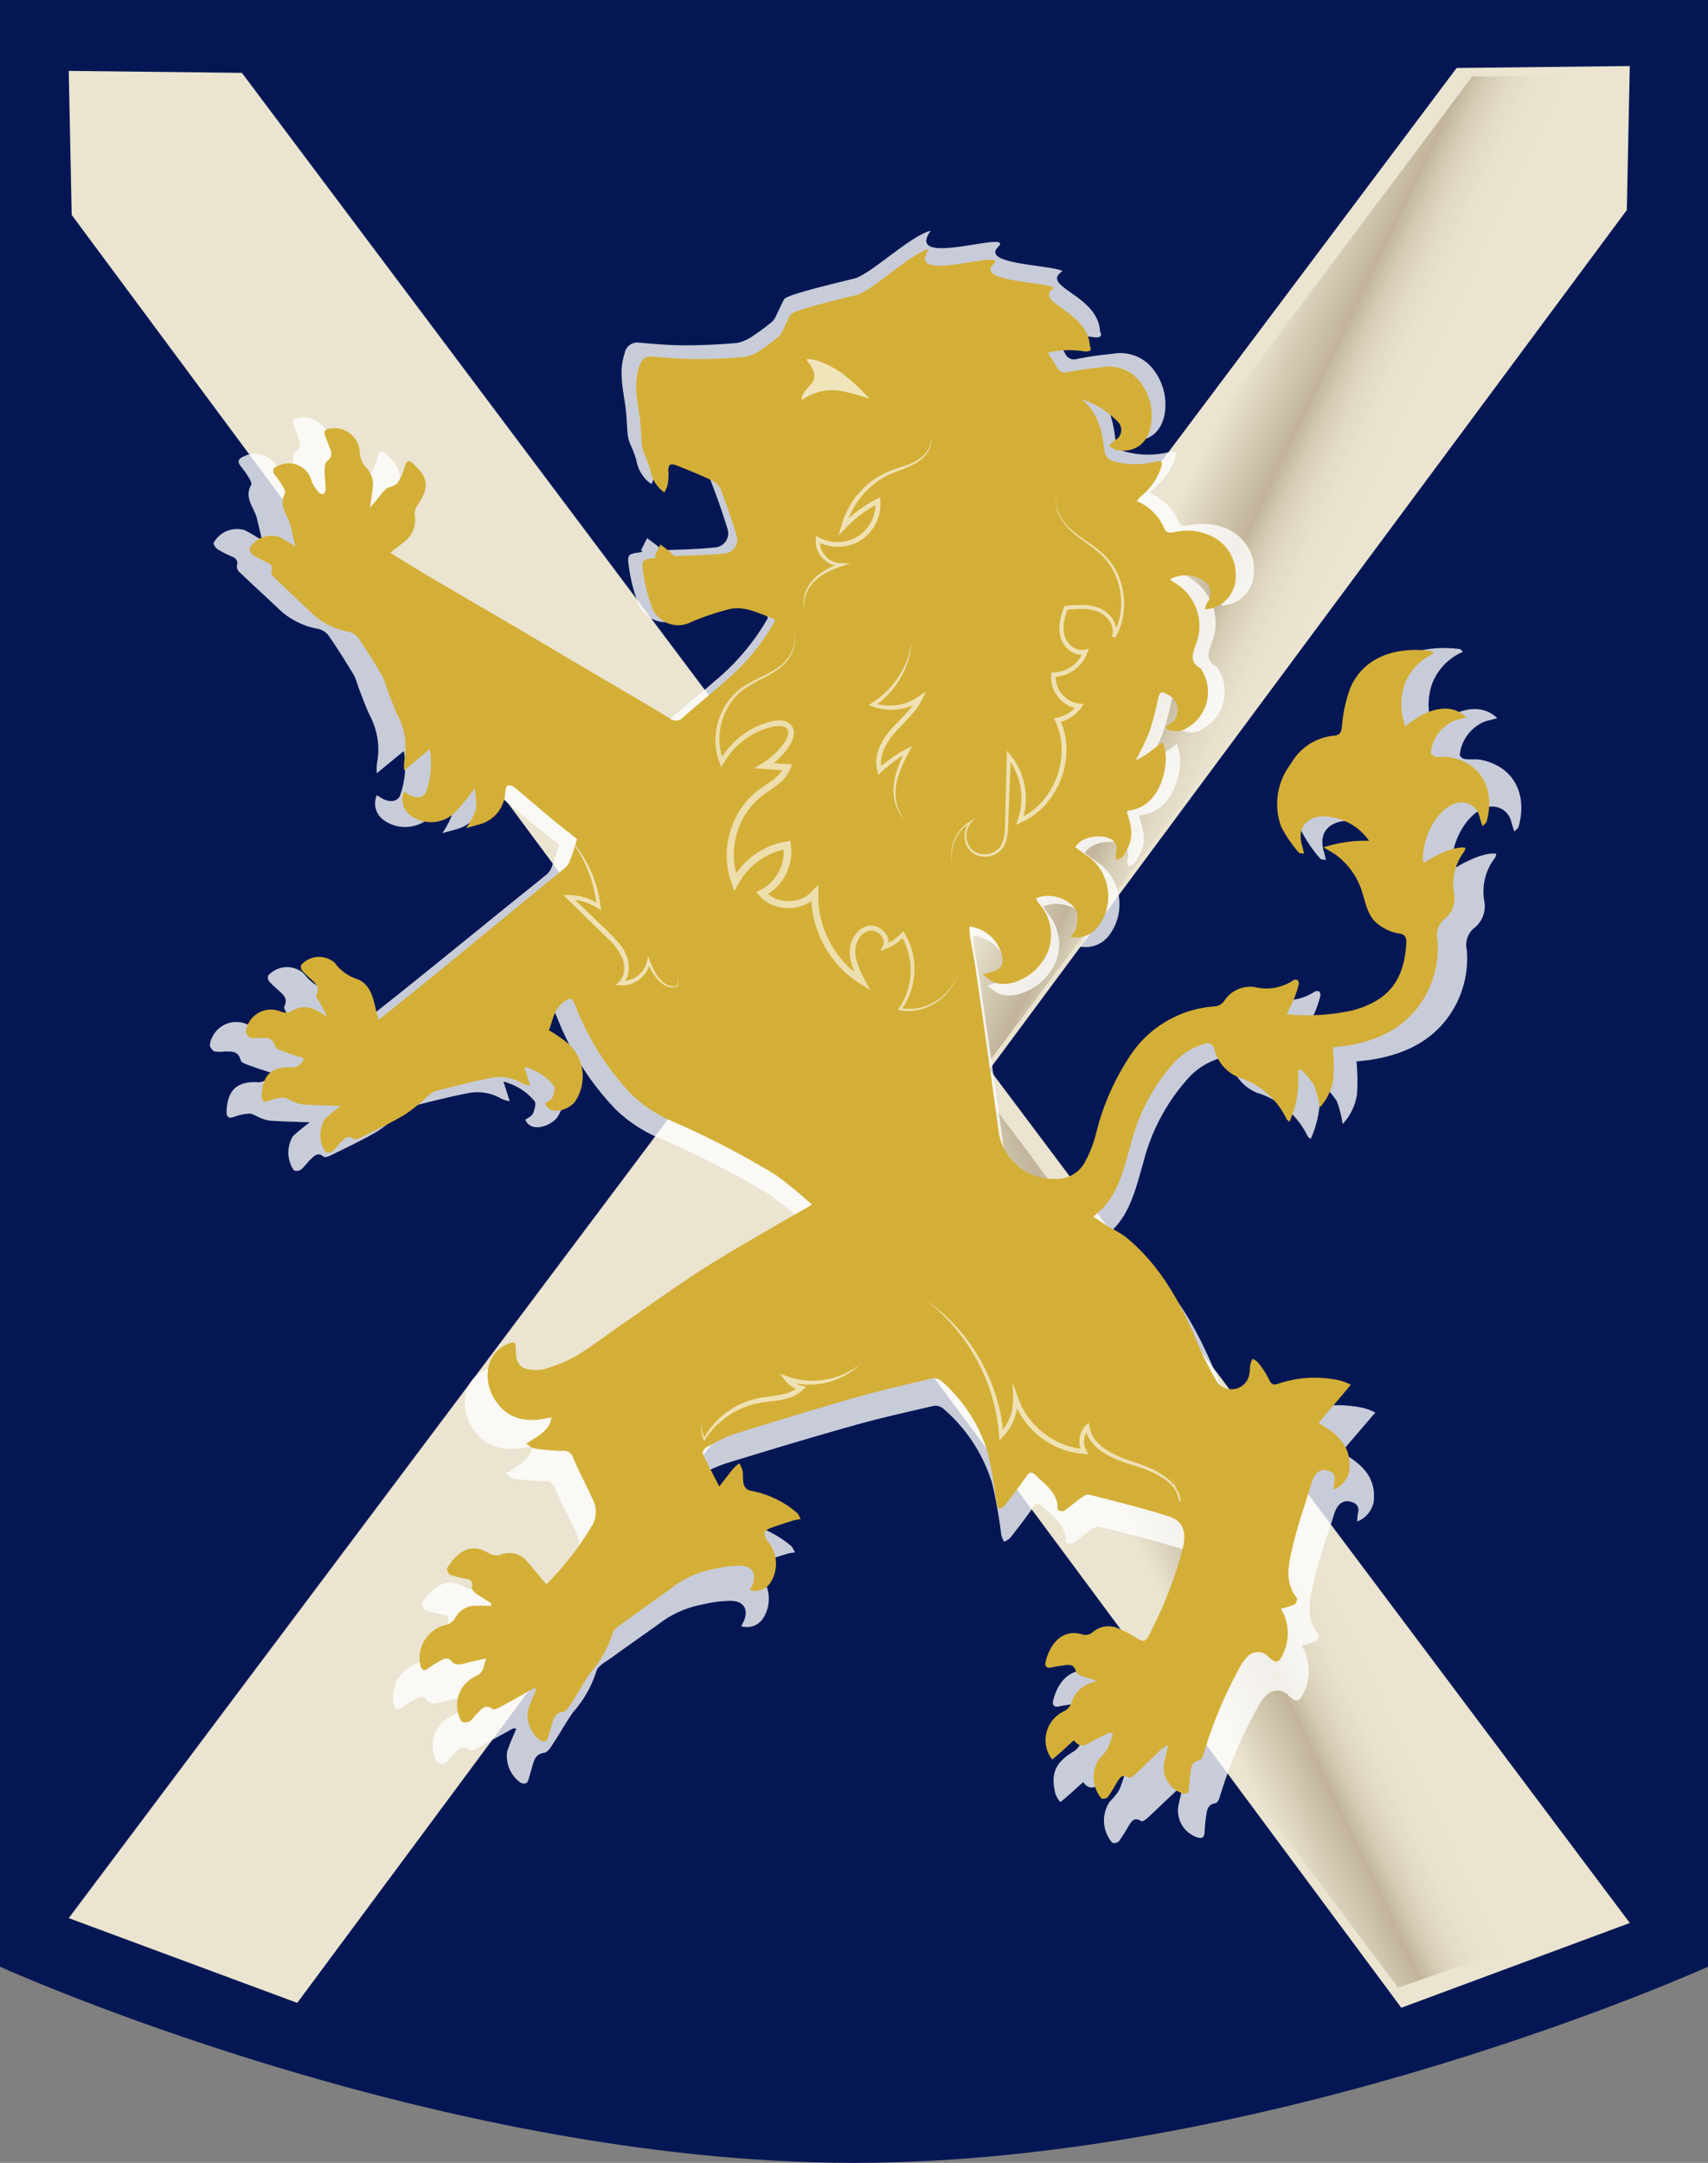 <svg id="leon" xmlns="http://www.w3.org/2000/svg" xmlns:xlink="http://www.w3.org/1999/xlink" width="167.848" height="212.549" viewBox="0 0 167.848 212.549">
  <rect x="0" y="0" width="167.848" height="212.549" fill="#808080" stroke="none"/>
  <defs>
    <linearGradient id="linear-gradient" x1="0.465" y1="0.502" x2="0.602" y2="0.42" gradientUnits="objectBoundingBox">
      <stop offset="0.39" stop-color="#eae4d0"/>
      <stop offset="0.66" stop-color="#c1b49a"/>
      <stop offset="0.67" stop-color="#c5b99f"/>
      <stop offset="0.73" stop-color="#d5ccb5"/>
      <stop offset="0.8" stop-color="#e1d9c4"/>
      <stop offset="0.88" stop-color="#e7e1cd"/>
      <stop offset="1" stop-color="#eae4d0"/>
    </linearGradient>
    <linearGradient id="linear-gradient-2" x1="0.483" y1="0.471" x2="0.629" y2="0.559" xlink:href="#linear-gradient"/>
  </defs>
  <path id="Trazado_75" data-name="Trazado 75" d="M167.848,193.275s-42.581,19.274-83.925,19.274S0,193.275,0,193.275V0H167.848Z" fill="#041754"/>
  <path id="Trazado_125" data-name="Trazado 125" d="M180.52,209.969,44.127,28.152,27.11,27.96,27.4,42.114,158.064,218.3Z" transform="translate(-20.355 -20.993)" fill="#eae4d0"/>
  <path id="Trazado_126" data-name="Trazado 126" d="M179.857,212.424,44.812,32.04H30.06l.259,13.929,129.638,173.42Z" transform="translate(-22.57 -24.056)" fill="url(#linear-gradient)"/>
  <path id="Trazado_127" data-name="Trazado 127" d="M27.11,208.049,163.5,26.232l17.017-.192-.292,14.154L49.566,216.379Z" transform="translate(-20.355 -19.551)" fill="#eae4d0"/>
  <path id="Trazado_128" data-name="Trazado 128" d="M38.66,210.5,173.705,30.11h14.752L188.2,44.042,58.56,217.459Z" transform="translate(-29.026 -22.607)" fill="url(#linear-gradient-2)"/>
  <g id="Grupo_42" data-name="Grupo 42" transform="translate(20.612 22.668)" opacity="0.78">
    <path id="Trazado_129" data-name="Trazado 129" d="M107.627,235.071c-.3.81-.214,1.5-1.141,1.851a3.231,3.231,0,0,0-1.44,4.555c.095.15.6.179.81.067.306-.162.5-.528.772-.772.468-.424.842-1.129,1.667-.5.155.117.623-.132.91-.284,1.111-.593,2.208-1.218,3.314-1.819.08-.042.207,0,.326.01-.321.792-.68,1.525-.912,2.3a3.255,3.255,0,0,0,1.291,2.985c.379.2.705.172.842-.339.125-.471.267-.939.4-1.408.174-.591.359-1.057,1.134-1.166.386-.055.728-.71,1.019-1.144.648-.967,1.191-2.011,1.884-2.938a10.926,10.926,0,0,0,2.2-3.9c.14-.556.954-.969,1.51-1.373,1.732-1.261,3.5-2.472,5.23-3.733a10.275,10.275,0,0,1,3.885-1.523,11.494,11.494,0,0,1,2.569-.319c1.378,0,1.864.957,1.2,2.2l-.157.289a1.889,1.889,0,0,0,2.225-.885,3.535,3.535,0,0,0-.356-4.107c-.471-.673-.468-1.066.284-1.346.782-.289,1.585-.531,2.382-.78a7.012,7.012,0,0,1,.758-.137c-.172-.284-.239-.518-.394-.633a10.125,10.125,0,0,0-4.9-2.283.958.958,0,0,1-.613-.611c-.122-.463-.052-.974-.13-1.455a2.916,2.916,0,0,0-.344-.733,4.844,4.844,0,0,0-.586.516c-.463.553-.9,1.126-1.48,1.856-.66-1.268-1.226-2.3-1.727-3.376-.057-.125.2-.526.391-.628a17.108,17.108,0,0,1,2.808-1.336c4.254-1.313,8.517-2.594,12.8-3.8,2.587-.728,5.213-1.313,7.829-1.916a1.246,1.246,0,0,1,.957.307,15.75,15.75,0,0,1,4.777,7.351,48.331,48.331,0,0,1,.885,5.048,3.116,3.116,0,0,0,.277.655,2.11,2.11,0,0,0,.586-.369c.77-.982,1.535-1.971,2.25-3,.319-.456.591-.459.942-.107,1.007,1,2.332,1.789,2.29,3.528,0,.05.488.229.62.142.608-.4,1.156-.895,1.754-1.313.259-.182.626-.429.877-.366,2.763.7,5.542,1.361,8.258,2.225,1.53.488,1.849,1.612,1.463,3.237a40.744,40.744,0,0,1-3.2,8.31c-.708,1.455-.7,1.433-2.056.608a10.782,10.782,0,0,0-1.752-.822,2.557,2.557,0,0,0-2.415.576,1.2,1.2,0,0,1-.892.192c-2.228-.725-3.516,1.062-3.912,2.8-.095.416.125.645.6.538s.937-.159,1.408-.234c.543-.085.969-.035,1.151.653.057.222.436.409.705.5a9.189,9.189,0,0,1,1.428.483,2.01,2.01,0,0,1-.222.082,3.066,3.066,0,0,0-2.392,2.165,1.606,1.606,0,0,1-.663.78c-1.8,1.069-2.292,2.185-1.769,4.219a2.992,2.992,0,0,0,.466.755c.212-.174.429-.344.635-.526.521-.461,1.037-.925,1.61-1.438.6.827,1.189.531,1.834.142.608-.366,1.273-.635,1.914-.947.092.065.184.132.277.2a9.714,9.714,0,0,1-.541,1.483,6.5,6.5,0,0,1-.867,1.032,3.334,3.334,0,0,0,.234,4.042.686.686,0,0,0,.66-.137,14.633,14.633,0,0,0,.872-1.368c.316-.5.568-1.106,1.348-.6.1.067.466-.207.658-.384.915-.845,1.8-1.717,2.716-2.564a3.889,3.889,0,0,1,.68-.389c-.164.685-.319,1.243-.431,1.814a2.787,2.787,0,0,0,1.921,3.127c.421.107.633-.037.655-.506.022-.516.07-1.034.142-1.545.085-.6.137-1.214.934-1.328.162-.022.349-.359.409-.583a44.14,44.14,0,0,1,3.8-8.971,4.431,4.431,0,0,1,.7-.967,1.5,1.5,0,0,1,2.3-.017c.782.673,1,.583,1.463-.331a4.8,4.8,0,0,0-.222-4.635,8.365,8.365,0,0,0,1.4-.431c.164-.082.341-.576.267-.663-1.281-1.537-.9-3.312-.521-4.956.546-2.337,1.353-4.61,2.076-6.9.289-.917.842-1.333,1.5-1.2.638.13,1.017.454.817,1.206a4.432,4.432,0,0,0-.065.768,2.611,2.611,0,0,0,1.612-1.891c.3-2.43-1.124-3.753-3.17-4.921,1.109-1.3,2.18-2.549,3.337-3.9a5.825,5.825,0,0,0-1.236-.464,12.09,12.09,0,0,0-6.22.334c-.578.224-.812.085-1.061-.5a8.7,8.7,0,0,0-1.139-1.694,1.763,1.763,0,0,0-.526-.329,3.174,3.174,0,0,0-.229.591c-.055.307-.025.633-.092.934a1.734,1.734,0,0,1-1.238,1.485,1.762,1.762,0,0,1-2.113-.64,32.679,32.679,0,0,1-1.911-3.715c-1.8-4.3-4-8.3-7.687-11.211a14.115,14.115,0,0,0-1.53-.87c-.541-.329-1.064-.69-1.714-1.114,2.577-1.874,3.085-4.67,3.892-7.353a19.573,19.573,0,0,1,4.483-8.38,6.871,6.871,0,0,1,3.454-2,.81.81,0,0,1,.675.436,4.217,4.217,0,0,0,2.624,3.087,8.161,8.161,0,0,1,4.924,4.264c.03.067.12.107.294.257a10.3,10.3,0,0,0,.865-5.225l.284-.154a9.354,9.354,0,0,1,1.413,1.65,10.34,10.34,0,0,1,.573,2.26,5.429,5.429,0,0,0,1.42-2.96,20.3,20.3,0,0,0-.057-3.192c.478-.057,1.111-.1,1.732-.214,3.339-.588,6.177-2.026,7.929-5.166a9.9,9.9,0,0,0,1.184-5.569,2.142,2.142,0,0,1,.8-2.223,2.7,2.7,0,0,0,.9-2.649,5.453,5.453,0,0,1,1.074-4.2,1.232,1.232,0,0,0,.117-.386c-.9-.152-2.494.426-4.254,1.515-.045-.03-.125-.057-.13-.092-.182-2,1.189-5.325,3.424-5.978a1.913,1.913,0,0,1,2.435,1.413c.07.287.174.561.3.962.217-.237.381-.336.419-.473.9-3.21-.466-5.913-3.69-6.578-.513-.1-1.064-.007-1.59-.075-.187-.022-.488-.244-.5-.389a3.981,3.981,0,0,1,2.611-3.357c.339-.072.673-.167,1.074-.269-1.268-1.281-3.531-1.371-6.327.917a6.242,6.242,0,0,1-.055-4.356,5.624,5.624,0,0,1,3.013-3.09c-.184-.167-.237-.259-.3-.267-3.239-.411-6.818.324-8.363,3.763a14.266,14.266,0,0,0-.862,3.91c-.092.7-.189.947-.957,1a5.734,5.734,0,0,0-4.348,2.866c-1.306,1.959-1.941,4.136-1,6.439a13.358,13.358,0,0,0,1.817,2.629c.067.092.287.067.543.12-.072-.311-.107-.526-.172-.73-.523-1.645.135-2.788,1.777-3.08a5.921,5.921,0,0,1,5.138,2.484,14.059,14.059,0,0,0-4.715.67c.553.331.912.518,1.243.745a7.494,7.494,0,0,1,2.848,4.149c.349,1.129.6,2.322,1.637,3.015a4.636,4.636,0,0,0,1.954.875c.865.087.934.488.885,1.181-.274,3.733-1.9,5.679-5.47,6.681a22,22,0,0,1-6.92.419c.292-.591.553-1.061.758-1.557a12.016,12.016,0,0,0,.483-1.465.552.552,0,0,0-.107-.463.462.462,0,0,0-.444.015,5.087,5.087,0,0,1-4.034.69,3.217,3.217,0,0,0-3.175,1.485,1.369,1.369,0,0,1-.862.486,11.443,11.443,0,0,0-8.983,5.26,24.933,24.933,0,0,0-3.409,7.819,12.312,12.312,0,0,1-1.059,2.694,3.363,3.363,0,0,1-3.334,1.864,5.7,5.7,0,0,1-5.709-4.991c-.74-5.407-1.532-10.807-2.317-16.209-.174-1.194-.424-2.375-.62-3.566-.052-.321-.045-.653-.067-1.042a4.01,4.01,0,0,1,3.249,2.542c.466,1.3.062,1.956-1.263,2.19a5.462,5.462,0,0,0-.571.194,7.6,7.6,0,0,0,.992.713c1.577.755,3.945-.359,5.071-1.931a4.66,4.66,0,0,0-.232-6,2.751,2.751,0,0,1-.341-.566c1.445-.7,3.76.067,4.259,1.483a3.362,3.362,0,0,1-.172,1.7c-.065.272-.344.491-.533.74a2.863,2.863,0,0,0,2.816-.972,5.052,5.052,0,0,0-.75-7.084c-.528-.356-1.042-.743-1.555-1.111.628-1.124,2.719-1.363,3.675-.842a1.165,1.165,0,0,1,.513,1.483,1.807,1.807,0,0,0,.09.68c.222-.125.528-.189.655-.379,1.044-1.562,1.114-2.479.406-4.55.062-.045.122-.127.192-.135,2.7-.309,3.842-3.122,3.857-5.465a7.325,7.325,0,0,0-.311-1.52c-.389.279-.78.553-1.166.835a7.065,7.065,0,0,1-1.657,1.012,26.36,26.36,0,0,0,1.373-2.761,26.362,26.362,0,0,0,.939-3.461c.165-.758.351-.9.994-.508,1.39.85,1.408,2.2.05,3.117a1.505,1.505,0,0,0-.254.311,2.075,2.075,0,0,0,2.26-.032,4.179,4.179,0,0,0,1.515-5.848c-.04-.075-.067-.184-.13-.217-1.2-.635-.857-1.5-.476-2.512a5.086,5.086,0,0,0-2.235-6.257c-.159-.1-.3-.219-.476-.344a3.523,3.523,0,0,1,3.705.277,1.577,1.577,0,0,1,.222,2.043,1.609,1.609,0,0,0-.309.76,4.98,4.98,0,0,0,1.032-.207,3.35,3.35,0,0,0,2.17-3.279,4.3,4.3,0,0,0-2.031-3.748,5.829,5.829,0,0,0-4.381-.65c-.541.082-.822.057-1.071-.568a5.234,5.234,0,0,0-2.773-2.624,3.593,3.593,0,0,1,.459-.513,6.09,6.09,0,0,0,2.073-2.965c.06-.167.09-.444,0-.536s-.351-.067-.526-.032a8.636,8.636,0,0,1-4.4-.022,1.24,1.24,0,0,1-.969-1.206c-.234-1.964-.7-3.855-2.39-5.153a9.316,9.316,0,0,1,3.852,2.382c.573.593.314,1.415-.436,1.871a3.038,3.038,0,0,0-.528.543,2.56,2.56,0,0,0,.738.411c2.116.364,3.531-.89,3.67-3.117a5.614,5.614,0,0,0-1.246-3.9,4.094,4.094,0,0,0-3.93-1.445,34.482,34.482,0,0,0-3.489.5.94.94,0,0,1-1.176-.528c-.244-.468-.568-.892-.939-1.458a9.855,9.855,0,0,1,3.8-.137c.434.047.867-.025.571-.551-.182-3.653-6-4.421-3.683-5.956-1.159-.623-8.039-.64-6.347-2.357,1.817-1.846-9.339,2.23-6.616-1.607-1.993.473-5.933,4.321-7.535,4.707-4.067.982-6.688,1.677-6.877,2.038-.319.6-.581,1.233-.895,1.839a1.55,1.55,0,0,1-.431.478,18.778,18.778,0,0,1-1.662,1.226,4.133,4.133,0,0,1-1.6.735c-1.724.159-3.461.239-5.2.237-1.48,0-2.963-.13-4.44-.262A1.257,1.257,0,0,0,123.5,103c-.591,1.712-.2,3.4.05,5.111.145.979.147,1.979.247,2.968a3.68,3.68,0,0,0,.257.907,10.886,10.886,0,0,1,.581,1.505,3.585,3.585,0,0,0,1.475,2.38,3.463,3.463,0,0,0,.336-.77,5.534,5.534,0,0,0,.092-1.373c-.08-.912.424-.792.937-.588,1.174.463,2.347.927,3.489,1.463a1.953,1.953,0,0,1,.964.887c.63,1.617,1.214,3.259,1.712,4.926a1.4,1.4,0,0,1-1.219,1.684c-1.722.172-3.456.214-5.186.267-.182,0-.369-.3-.563-.449-.321-.249-.648-.488-.972-.733l-.6,1.191.142.082c-.04.037-.077.1-.122.11-1.3.155-1.41.207-1.194,1.535a16.147,16.147,0,0,0,.91,3.546,2.937,2.937,0,0,0,4.037,1.485,25.788,25.788,0,0,1,4.037-1.333c1.57-.346,3,.466,4.448.952.087.03.14.167.219.267a22.516,22.516,0,0,1-5.25,6.23c-1.4,1.238-2.863,2.4-4.276,3.621a1.013,1.013,0,0,1-1.405.092c-2.407-1.458-4.859-2.838-7.291-4.254-2.871-1.672-5.734-3.359-8.6-5.026-3.015-1.749-6.043-3.476-9.058-5.23-1.306-.758-2.589-1.555-3.992-2.4.568-.439,1.029-.785,1.478-1.146a2.733,2.733,0,0,0,1.052-2.716,1.577,1.577,0,0,1,.294-1c1.253-1.831,1.161-2.776-.439-4.241-.406-.371-.675-.371-.855.194a6.182,6.182,0,0,1-.361,1.054c-.257.486-.409.944-1.164,1.109-.625.137-1.1,1.022-1.635,1.58-.125.13-.234.279-.466.551.115-.852.214-1.518.294-2.185a2.516,2.516,0,0,0-.772-2.006,2.48,2.48,0,0,1-.586-1.3,2.626,2.626,0,0,0-3.162-2.584c-.5.082-.605.331-.414.785.174.416.334.842.491,1.266a.917.917,0,0,1-.314,1.266c-.2.137-.239.61-.244.934,0,.6.085,1.2.1,1.8a.945.945,0,0,1-.174.6c-.06.07-.411,0-.511-.117a3.878,3.878,0,0,1-.74-1.1,2.471,2.471,0,0,0-3.548-1.627c-.526.227-.615.518-.239.982a10.675,10.675,0,0,1,.825,1.174c.112.187.249.5.172.64-.735,1.3.336,2.24.583,3.337.147.653.309,1.3.5,2.093-.668-.391-1.171-.723-1.7-.989a2.635,2.635,0,0,0-3.062,1.221c-.055.154.187.523.379.65a10.444,10.444,0,0,0,1.413.718c.406.187.633.414.481.929a.757.757,0,0,0,.239.581c1.348,1.283,2.721,2.539,4.072,3.82a7.462,7.462,0,0,0,3.758,1.789,1.828,1.828,0,0,1,1,.718c.852,1.243,1.655,2.524,2.437,3.818a7.6,7.6,0,0,1,.431,1.164c.4,1,.745,2.033,1.228,2.99a7.127,7.127,0,0,1,.591,4.6,7.086,7.086,0,0,0,0,.885l2.651-2.175a8.418,8.418,0,0,1-.379,4.391c-.269.588-.959.63-1.56.361a6.552,6.552,0,0,1-.705-.426,1.994,1.994,0,0,0,.6,2.4,3.6,3.6,0,0,0,4.772-.369,25.333,25.333,0,0,0,1.916-2.345,8.109,8.109,0,0,1,.157,2.086,8.705,8.705,0,0,1-1.017,1.969c.76-.219,1.318-.351,1.854-.543a3.559,3.559,0,0,0,2.188-3.09c.005-.257.092-.67.242-.723a.936.936,0,0,1,.748.222c1.273,1.034,2.512,2.108,3.78,3.147.895.733,1.812,1.433,2.674,2.113-.279.845-.5,1.607-.787,2.337a1.9,1.9,0,0,1-.588.705c-1.091.9-2.2,1.774-3.3,2.664-3.2,2.589-6.392,5.191-9.6,7.772-2.041,1.645-4.1,3.264-6.294,5.009-.1-.376-.2-.7-.274-1.027-.3-1.341-.643-2.753-2.073-3.192a4.589,4.589,0,0,1-2.183-1.61,2.489,2.489,0,0,0-3.5.209.64.64,0,0,0,.1.571,9.47,9.47,0,0,0,.852.82c.461.441,1.049.812.633,1.645-.072.147.132.473.257.685a8.764,8.764,0,0,1,.835,1.585,7.744,7.744,0,0,0-1.116-.683,2.494,2.494,0,0,0-2.621.142,1.356,1.356,0,0,1-1.022.012,2.632,2.632,0,0,0-3.643,1.993c-.047.182.234.6.446.68a3.24,3.24,0,0,0,1,.012c.648.022,1.326-.13,1.577.857.077.3.775.464,1.209.633.563.219,1.146.386,1.777.591a1.3,1.3,0,0,1-1.4.929c-1.966-.065-2.858.8-2.968,2.768-.032.6.117.88.78.63a4.773,4.773,0,0,1,1.475-.3c.294-.01.593.222.892.334a4.012,4.012,0,0,0,1.032.351c1.263.085,2.529.11,4,.167a20.5,20.5,0,0,0-1.655,1.353,3.1,3.1,0,0,0,.087,3.362.732.732,0,0,0,.7-.075c.349-.274.6-.678.929-.979.356-.326.693-.787,1.283-.289.13.11.528-.032.762-.149,1.53-.762,3.085-1.485,4.56-2.35a22.327,22.327,0,0,0,2.43-1.914,2.04,2.04,0,0,1,.648-.464c1.9-.476,3.8-.972,5.719-1.346a4.648,4.648,0,0,1,3.4.553,4.04,4.04,0,0,0,.782.224c-.232-.728-.4-1.261-.62-1.934a5.889,5.889,0,0,1,3.055,1.919c.179.214.01.852-.154,1.221-.12.272-.5.424-.748.62.541,1.228,2.275.718,3.062-.145a4.541,4.541,0,0,0-.591-5.941,17.523,17.523,0,0,0-2.078-1.423c.394-.865.466-2.051,1.45-2.806.738-.566.954-.578,1.288.279a27.42,27.42,0,0,0,5.756,9.023,14.007,14.007,0,0,0,4.176,2.771,87.57,87.57,0,0,1,10.864,5.549,45.923,45.923,0,0,1,3.745,3.03c-1.385.78-2.609,1.45-3.815,2.15-2.529,1.47-5.091,2.883-7.56,4.453-2.776,1.767-5.467,3.678-8.191,5.532-1.627,1.109-3.2,2.307-4.879,3.324a16.9,16.9,0,0,1-3.167,1.306,3.415,3.415,0,0,1-1.323.125c-1.288-.077-1.777-.65-1.769-1.993,0-.895-.12-.969-.907-.625-2.355,1.027-2.5,3.845-1.194,5.764,1.293,1.9,3.145,2.218,5.213,1.821.187-.035.369-.087.566-.135-.035.942-.678,1.612-2.611,2.694.329.2.571.468.842.506a21.545,21.545,0,0,0,2.908.247,1.006,1.006,0,0,1,1.131.723c.6,1.415,1.341,2.766,1.988,4.161a2.756,2.756,0,0,1,.04,2.636,30.378,30.378,0,0,1-4.807,6.125c-.663-.78-1.3-1.525-1.931-2.27a2.434,2.434,0,0,0-2.886-.72,1.7,1.7,0,0,1-1.231-.229c-2-1.186-3.359.182-4.246,1.575-.072.112.152.6.329.668a8.014,8.014,0,0,0,1.535.389c.488.095.877.192.7.882-.042.164.214.486.409.628.521.376,1.081.69,1.625,1.032-.01.082-.022.164-.032.247-.6,0-1.209-.02-1.812,0a2.371,2.371,0,0,0-1.946,1.308,1.613,1.613,0,0,1-.962.648A3.5,3.5,0,0,0,100.8,235.8c.115.416.334.643.8.311a11.065,11.065,0,0,1,1.65-.987.741.741,0,0,1,.705.14c.376.546.832.473,1.346.346.7-.172,1.4-.324,2.325-.533Z" transform="translate(-82.719 -90.97)" fill="#fff"/>
  </g>
  <path id="Trazado_130" data-name="Trazado 130" d="M120.6,236.614c-.289.777-.2,1.438-1.081,1.779a3.126,3.126,0,0,0-1.366,4.378c.09.145.566.172.767.065.289-.157.476-.508.733-.743.444-.406.8-1.086,1.58-.483.145.112.591-.127.862-.274,1.054-.571,2.093-1.171,3.142-1.749.075-.042.194,0,.309.007-.3.762-.645,1.465-.865,2.205a3.139,3.139,0,0,0,1.223,2.868c.359.189.67.167.8-.326.117-.454.252-.9.384-1.353.164-.568.339-1.014,1.074-1.121.366-.052.69-.683.967-1.1.613-.929,1.129-1.934,1.787-2.826a10.572,10.572,0,0,0,2.086-3.75c.132-.536.9-.929,1.433-1.321,1.642-1.214,3.317-2.377,4.959-3.588a9.631,9.631,0,0,1,3.683-1.463,10.736,10.736,0,0,1,2.437-.306c1.308,0,1.767.919,1.134,2.113-.05.092-.1.184-.15.279a1.781,1.781,0,0,0,2.111-.85,3.441,3.441,0,0,0-.336-3.95c-.446-.648-.444-1.027.269-1.293.743-.279,1.5-.508,2.258-.75a6.513,6.513,0,0,1,.718-.132c-.162-.272-.227-.5-.374-.608a9.528,9.528,0,0,0-4.647-2.193.91.91,0,0,1-.581-.588c-.115-.446-.05-.937-.125-1.4a2.8,2.8,0,0,0-.326-.7,4.812,4.812,0,0,0-.556.5c-.439.531-.855,1.084-1.4,1.784-.628-1.219-1.164-2.215-1.637-3.244-.055-.12.187-.506.371-.6a15.949,15.949,0,0,1,2.664-1.283c4.034-1.263,8.076-2.494,12.138-3.653,2.452-.7,4.941-1.263,7.426-1.841a1.173,1.173,0,0,1,.907.294,15.147,15.147,0,0,1,4.53,7.067,48.106,48.106,0,0,1,.84,4.852,2.871,2.871,0,0,0,.264.63,1.955,1.955,0,0,0,.553-.356c.73-.944,1.455-1.894,2.133-2.878.3-.439.558-.441.895-.1.954.964,2.21,1.719,2.17,3.391,0,.047.463.219.588.137.576-.386,1.1-.86,1.662-1.263.247-.174.593-.414.832-.351,2.621.67,5.255,1.308,7.829,2.138,1.453.468,1.754,1.55,1.388,3.112a39.418,39.418,0,0,1-3.038,7.986c-.67,1.4-.663,1.378-1.949.586a9.947,9.947,0,0,0-1.662-.79,2.407,2.407,0,0,0-2.29.553,1.121,1.121,0,0,1-.845.184c-2.111-.7-3.334,1.019-3.71,2.7-.09.4.117.62.563.518s.89-.155,1.336-.224c.513-.082.92-.032,1.091.625.055.212.414.394.668.483a8.764,8.764,0,0,1,1.356.464,1.672,1.672,0,0,1-.212.08,2.928,2.928,0,0,0-2.27,2.081,1.541,1.541,0,0,1-.628.75,3.141,3.141,0,0,0-1.68,4.054,2.871,2.871,0,0,0,.441.725c.2-.169.406-.331.6-.506.493-.441.982-.89,1.525-1.383.566.795,1.126.508,1.739.135.578-.351,1.208-.611,1.814-.91l.262.189a9.307,9.307,0,0,1-.513,1.425,6.187,6.187,0,0,1-.822.992,3.243,3.243,0,0,0,.222,3.885c.107.095.513.007.625-.132a14.106,14.106,0,0,0,.827-1.316c.3-.476.538-1.064,1.278-.581.1.065.444-.2.623-.369.867-.812,1.709-1.652,2.574-2.464a3.642,3.642,0,0,1,.645-.374c-.157.658-.3,1.2-.409,1.742a2.684,2.684,0,0,0,1.822,3.005c.4.1.6-.035.62-.486.022-.5.067-.994.135-1.485.08-.573.13-1.166.887-1.278.155-.022.331-.346.389-.561a42.816,42.816,0,0,1,3.606-8.622,4.359,4.359,0,0,1,.658-.929,1.406,1.406,0,0,1,2.178-.015c.74.645.944.561,1.388-.319a4.671,4.671,0,0,0-.209-4.455,7.869,7.869,0,0,0,1.328-.414c.157-.08.324-.553.252-.638-1.216-1.478-.857-3.185-.493-4.764.516-2.248,1.283-4.431,1.966-6.636.274-.88.8-1.281,1.423-1.154.606.125.962.436.775,1.161a4.343,4.343,0,0,0-.062.738,2.493,2.493,0,0,0,1.527-1.819c.289-2.335-1.064-3.606-3.005-4.732,1.052-1.248,2.066-2.449,3.162-3.75a5.439,5.439,0,0,0-1.174-.446,11.32,11.32,0,0,0-5.9.321c-.548.214-.77.08-1.007-.483a8.174,8.174,0,0,0-1.081-1.627,1.706,1.706,0,0,0-.5-.316,3.143,3.143,0,0,0-.217.566c-.052.294-.025.608-.087.9a1.773,1.773,0,0,1-3.177.812,31.373,31.373,0,0,1-1.812-3.571c-1.707-4.131-3.79-7.974-7.289-10.777a13.61,13.61,0,0,0-1.45-.835c-.513-.316-1.009-.663-1.625-1.072,2.442-1.8,2.925-4.49,3.693-7.069a18.867,18.867,0,0,1,4.251-8.056,6.482,6.482,0,0,1,3.274-1.924.767.767,0,0,1,.64.419,4.048,4.048,0,0,0,2.487,2.968,7.769,7.769,0,0,1,4.667,4.1c.027.065.112.1.279.247a10.013,10.013,0,0,0,.82-5.021c.09-.05.179-.1.269-.147a8.812,8.812,0,0,1,1.338,1.587,10.109,10.109,0,0,1,.543,2.173,5.24,5.24,0,0,0,1.346-2.846,19.614,19.614,0,0,0-.055-3.067c.454-.055,1.054-.1,1.642-.207,3.167-.566,5.856-1.949,7.518-4.966a9.61,9.61,0,0,0,1.121-5.352,2.074,2.074,0,0,1,.758-2.136,2.606,2.606,0,0,0,.857-2.547,5.288,5.288,0,0,1,1.017-4.034,1.082,1.082,0,0,0,.11-.371c-.855-.145-2.365.411-4.034,1.455-.042-.03-.12-.055-.122-.09-.174-1.921,1.129-5.118,3.247-5.746a1.811,1.811,0,0,1,2.307,1.358c.065.274.164.541.287.924.2-.227.361-.321.4-.454.855-3.085-.441-5.684-3.5-6.324-.486-.1-1.009-.007-1.508-.07-.177-.022-.463-.234-.471-.374a3.825,3.825,0,0,1,2.477-3.227c.321-.07.638-.162,1.019-.257-1.2-1.231-3.347-1.318-6,.882a6.08,6.08,0,0,1-.052-4.186,5.362,5.362,0,0,1,2.858-2.97c-.174-.159-.224-.249-.284-.257-3.07-.4-6.466.311-7.929,3.618a13.827,13.827,0,0,0-.817,3.76c-.087.67-.179.91-.907.962a5.421,5.421,0,0,0-4.122,2.753,6.459,6.459,0,0,0-.944,6.19,12.91,12.91,0,0,0,1.722,2.527c.065.09.272.065.516.115-.067-.3-.1-.506-.162-.7-.5-1.58.127-2.679,1.684-2.96a5.579,5.579,0,0,1,4.872,2.39,13.176,13.176,0,0,0-4.47.645c.526.316.865.5,1.179.715a7.213,7.213,0,0,1,2.7,3.987c.331,1.086.568,2.233,1.552,2.9a4.367,4.367,0,0,0,1.851.842c.82.082.887.468.837,1.136-.259,3.588-1.8,5.46-5.186,6.421a20.577,20.577,0,0,1-6.563.4c.277-.568.526-1.022.72-1.5a11.607,11.607,0,0,0,.458-1.408.539.539,0,0,0-.1-.446.432.432,0,0,0-.421.015,4.781,4.781,0,0,1-3.825.665,3.038,3.038,0,0,0-3.01,1.428,1.312,1.312,0,0,1-.817.468,10.825,10.825,0,0,0-8.52,5.056,24.141,24.141,0,0,0-3.234,7.518,12.04,12.04,0,0,1-1,2.589,3.185,3.185,0,0,1-3.162,1.792,5.429,5.429,0,0,1-5.412-4.8c-.7-5.2-1.453-10.389-2.2-15.581-.164-1.146-.4-2.283-.588-3.426a9.888,9.888,0,0,1-.062-1,3.807,3.807,0,0,1,3.08,2.442c.444,1.253.06,1.881-1.2,2.106a5.21,5.21,0,0,0-.541.187,7.16,7.16,0,0,0,.939.685c1.5.725,3.74-.344,4.807-1.856a4.528,4.528,0,0,0-.219-5.769,2.631,2.631,0,0,1-.324-.543c1.371-.675,3.563.065,4.039,1.425a3.285,3.285,0,0,1-.162,1.637c-.06.262-.326.471-.506.71a2.688,2.688,0,0,0,2.669-.934,4.9,4.9,0,0,0-.71-6.81c-.5-.344-.987-.713-1.473-1.067.6-1.081,2.577-1.311,3.486-.81a1.128,1.128,0,0,1,.486,1.425,1.754,1.754,0,0,0,.085.653c.212-.12.5-.182.623-.364.992-1.5,1.056-2.382.386-4.373.057-.042.117-.122.182-.13,2.564-.3,3.643-3,3.658-5.253a7.066,7.066,0,0,0-.3-1.46c-.369.267-.74.531-1.106.8a6.746,6.746,0,0,1-1.572.974,25.377,25.377,0,0,0,1.3-2.654,25.654,25.654,0,0,0,.89-3.327c.157-.728.331-.867.942-.488a1.638,1.638,0,0,1,.047,3,1.441,1.441,0,0,0-.242.3,1.941,1.941,0,0,0,2.143-.032,4.048,4.048,0,0,0,1.438-5.622c-.037-.072-.062-.177-.122-.209-1.136-.613-.812-1.438-.451-2.415a4.925,4.925,0,0,0-2.121-6.015c-.152-.092-.289-.212-.451-.331a3.3,3.3,0,0,1,3.514.267,1.527,1.527,0,0,1,.209,1.964,1.544,1.544,0,0,0-.294.73,4.652,4.652,0,0,0,.977-.2,3.222,3.222,0,0,0,2.058-3.152,4.149,4.149,0,0,0-1.926-3.6,5.452,5.452,0,0,0-4.154-.623c-.513.08-.78.055-1.014-.546a4.989,4.989,0,0,0-2.629-2.522,3.444,3.444,0,0,1,.436-.493,5.859,5.859,0,0,0,1.966-2.851c.055-.159.085-.426,0-.516s-.334-.065-.5-.032a8.081,8.081,0,0,1-4.171-.022,1.185,1.185,0,0,1-.917-1.161c-.222-1.886-.66-3.705-2.268-4.954a8.806,8.806,0,0,1,3.653,2.29,1.141,1.141,0,0,1-.414,1.8,2.86,2.86,0,0,0-.5.523,2.444,2.444,0,0,0,.7.4c2.006.351,3.347-.855,3.481-3a5.439,5.439,0,0,0-1.181-3.75,3.856,3.856,0,0,0-3.725-1.388,32.922,32.922,0,0,0-3.307.481.886.886,0,0,1-1.114-.508c-.232-.451-.541-.857-.89-1.4a9.183,9.183,0,0,1,3.6-.132c.411.047.822-.025.541-.528-.172-3.511-5.684-4.249-3.491-5.724-1.1-.6-7.623-.615-6.018-2.268,1.722-1.774-8.856,2.143-6.274-1.545-1.889.456-5.624,4.154-7.144,4.525-3.855.944-6.342,1.612-6.521,1.959-.3.578-.551,1.186-.85,1.767a1.476,1.476,0,0,1-.409.461,18.758,18.758,0,0,1-1.575,1.179,3.877,3.877,0,0,1-1.523.705c-1.635.154-3.282.229-4.926.227-1.4,0-2.811-.125-4.209-.252-.765-.07-1.121.321-1.351.989-.561,1.647-.189,3.272.047,4.914.137.942.14,1.9.234,2.853a3.643,3.643,0,0,0,.244.872,10.752,10.752,0,0,1,.551,1.445,3.451,3.451,0,0,0,1.4,2.287,3.4,3.4,0,0,0,.319-.74,5.339,5.339,0,0,0,.087-1.318c-.077-.877.4-.76.887-.566,1.111.444,2.225.892,3.307,1.405a1.862,1.862,0,0,1,.914.852c.6,1.555,1.151,3.135,1.622,4.734a1.348,1.348,0,0,1-1.156,1.62c-1.632.164-3.277.207-4.916.254-.174,0-.351-.287-.533-.431-.3-.239-.613-.468-.919-.7-.189.381-.376.762-.566,1.144l.135.08c-.037.037-.075.1-.115.1-1.236.149-1.338.2-1.134,1.475a15.737,15.737,0,0,0,.862,3.406,2.766,2.766,0,0,0,3.827,1.425,24.4,24.4,0,0,1,3.827-1.283c1.488-.334,2.841.446,4.219.914.082.027.132.159.207.257a21.546,21.546,0,0,1-4.979,5.988c-1.328,1.189-2.716,2.3-4.054,3.481a.949.949,0,0,1-1.331.087c-2.283-1.4-4.607-2.729-6.912-4.089-2.721-1.607-5.435-3.227-8.161-4.832-2.858-1.682-5.731-3.342-8.589-5.026-1.236-.73-2.454-1.5-3.785-2.31.538-.424.974-.755,1.4-1.1a2.649,2.649,0,0,0,1-2.611,1.531,1.531,0,0,1,.279-.959c1.189-1.759,1.1-2.669-.416-4.077-.384-.356-.64-.356-.81.187a6.217,6.217,0,0,1-.341,1.014c-.244.466-.386.907-1.1,1.066-.593.132-1.042.982-1.55,1.52-.12.125-.224.267-.441.531.11-.82.2-1.458.279-2.1a2.44,2.44,0,0,0-.733-1.929,2.393,2.393,0,0,1-.553-1.253,2.5,2.5,0,0,0-3-2.484c-.471.077-.573.317-.394.755.167.4.316.81.466,1.216a.888.888,0,0,1-.3,1.216c-.189.132-.227.588-.232.9,0,.578.08,1.154.095,1.732a.924.924,0,0,1-.164.578c-.057.067-.391,0-.483-.112a3.821,3.821,0,0,1-.7-1.054,2.334,2.334,0,0,0-3.364-1.562c-.5.217-.583.5-.227.944a10.112,10.112,0,0,1,.782,1.129c.107.179.234.483.162.615-.7,1.248.319,2.153.553,3.207.14.628.294,1.251.473,2.011-.633-.376-1.111-.693-1.617-.949a2.481,2.481,0,0,0-2.9,1.174c-.052.15.177.5.359.625a10.282,10.282,0,0,0,1.338.69c.384.179.6.4.456.895a.732.732,0,0,0,.227.558c1.278,1.233,2.579,2.439,3.86,3.67a7.025,7.025,0,0,0,3.563,1.719,1.732,1.732,0,0,1,.952.69c.81,1.2,1.567,2.427,2.312,3.668a7.27,7.27,0,0,1,.409,1.119c.379.962.705,1.954,1.166,2.876a6.932,6.932,0,0,1,.561,4.428,7.045,7.045,0,0,0,0,.85l2.514-2.091a8.2,8.2,0,0,1-.359,4.221c-.257.563-.91.606-1.48.349a6.173,6.173,0,0,1-.67-.409,1.935,1.935,0,0,0,.568,2.307,3.381,3.381,0,0,0,4.525-.354,24.38,24.38,0,0,0,1.817-2.255,7.914,7.914,0,0,1,.15,2.006,8.3,8.3,0,0,1-.964,1.891c.72-.212,1.248-.336,1.759-.521a3.421,3.421,0,0,0,2.076-2.968c0-.247.087-.643.229-.7a.877.877,0,0,1,.71.214c1.206.994,2.382,2.026,3.583,3.025.847.705,1.719,1.378,2.537,2.031-.264.812-.471,1.545-.748,2.248a1.861,1.861,0,0,1-.556.678c-1.034.865-2.088,1.707-3.13,2.562q-4.549,3.734-9.1,7.471c-1.936,1.58-3.887,3.137-5.968,4.814-.1-.361-.192-.67-.262-.987-.284-1.288-.611-2.649-1.966-3.07a4.364,4.364,0,0,1-2.071-1.547,2.337,2.337,0,0,0-3.314.2.637.637,0,0,0,.092.551,8.932,8.932,0,0,0,.807.787c.439.424.994.78.6,1.58-.07.142.125.454.244.658a8.529,8.529,0,0,1,.792,1.522,7.231,7.231,0,0,0-1.059-.655,2.328,2.328,0,0,0-2.484.137,1.264,1.264,0,0,1-.967.01,2.492,2.492,0,0,0-3.454,1.916c-.045.174.222.573.424.653a3.06,3.06,0,0,0,.944.012c.616.022,1.256-.125,1.5.822.072.289.735.446,1.146.608.533.212,1.089.371,1.684.568a1.232,1.232,0,0,1-1.328.892c-1.864-.062-2.711.77-2.816,2.661-.032.578.112.845.738.606a4.441,4.441,0,0,1,1.4-.289c.279-.01.561.212.847.321a3.684,3.684,0,0,0,.979.336c1.2.082,2.4.107,3.793.16a19.6,19.6,0,0,0-1.567,1.3,3.018,3.018,0,0,0,.082,3.232.691.691,0,0,0,.668-.072c.331-.264.568-.65.882-.942.339-.314.658-.758,1.216-.277.122.1.5-.032.723-.145,1.453-.733,2.925-1.425,4.323-2.258a21.085,21.085,0,0,0,2.3-1.839,1.965,1.965,0,0,1,.616-.446c1.8-.456,3.6-.934,5.422-1.293a4.361,4.361,0,0,1,3.227.533,3.881,3.881,0,0,0,.74.217c-.222-.7-.384-1.211-.588-1.859a5.559,5.559,0,0,1,2.9,1.844c.169.2.01.817-.147,1.174-.115.262-.468.406-.71.6.513,1.179,2.158.69,2.905-.14a4.412,4.412,0,0,0-.561-5.711,16.567,16.567,0,0,0-1.971-1.368c.374-.832.441-1.971,1.375-2.7.7-.543.9-.556,1.223.269a26.422,26.422,0,0,0,5.457,8.674,13.228,13.228,0,0,0,3.96,2.664,82.77,82.77,0,0,1,10.3,5.335,44.021,44.021,0,0,1,3.551,2.913c-1.313.75-2.472,1.393-3.616,2.068-2.4,1.413-4.827,2.771-7.169,4.281-2.634,1.7-5.186,3.533-7.767,5.318-1.542,1.067-3.035,2.218-4.627,3.194a16.079,16.079,0,0,1-3,1.253,3.165,3.165,0,0,1-1.256.12c-1.221-.075-1.685-.625-1.677-1.916,0-.862-.112-.932-.86-.6-2.233.987-2.372,3.7-1.134,5.539,1.226,1.824,2.98,2.131,4.944,1.749.177-.035.351-.085.536-.13-.032.9-.643,1.55-2.477,2.589.311.2.541.448.8.486a20.127,20.127,0,0,0,2.758.237.955.955,0,0,1,1.072.693c.568,1.361,1.271,2.659,1.884,4a2.677,2.677,0,0,1,.037,2.534,29.2,29.2,0,0,1-4.558,5.888c-.628-.75-1.228-1.465-1.831-2.183a2.287,2.287,0,0,0-2.736-.693,1.584,1.584,0,0,1-1.166-.222c-1.9-1.139-3.187.174-4.027,1.515-.067.107.145.573.314.643a7.556,7.556,0,0,0,1.455.374c.461.09.832.184.66.847-.04.157.2.468.389.6.493.361,1.024.665,1.54.992-.01.08-.02.159-.03.237-.573,0-1.146-.02-1.717,0a2.247,2.247,0,0,0-1.844,1.258,1.53,1.53,0,0,1-.912.623,3.364,3.364,0,0,0-2.477,3.979c.11.4.316.618.755.3a10.573,10.573,0,0,1,1.562-.949.7.7,0,0,1,.67.135c.356.526.79.456,1.276.334.663-.167,1.331-.311,2.205-.513Z" transform="translate(-72.821 -73.647)" fill="#d4af37"/>
  <g id="Grupo_43" data-name="Grupo 43" transform="translate(70.307 61.915)" opacity="0.59">
    <path id="Trazado_131" data-name="Trazado 131" d="M306.117,281.5l-.077.5-.135.486-.189.468-.239.446-.284.419-.324.389-.361.356-.394.321-.424.284-.449.244-.469.2-.488.154-.5.1-.511.05-.516-.01-.511-.07-.182-.025.11-.167.262-.4.227-.416.194-.431.162-.446.127-.456.095-.463.062-.469.028-.471-.005-.471-.037-.468-.07-.466-.1-.458-.137-.449-.169-.436-.2-.421-.237-.4.334.03a4.708,4.708,0,0,1-1.832,1.258l-.531.2.252-.523a.835.835,0,0,0,.082-.419.986.986,0,0,0-.152-.426,1.392,1.392,0,0,0-.74-.581,1,1,0,0,0-.451-.05l-.1.015-.134.04a1.325,1.325,0,0,0-.209.092,1.75,1.75,0,0,0-.683.69,2.461,2.461,0,0,0-.309.962,2.525,2.525,0,0,0,0,.516,3.458,3.458,0,0,0,.085.511,8.984,8.984,0,0,0,.842,2.013l.523,1.009-.949-.616-.558-.361-.531-.4-.5-.436-.468-.469-.436-.5-.4-.526-.369-.551-.334-.573-.3-.593-.259-.611-.219-.625-.179-.64-.137-.65-.092-.658-.047-.665v-.668l.6.232-.281.294-.314.257-.341.214-.361.174-.376.134-.386.1-.394.057-.4.02-.4-.018-.394-.057-.389-.095-.379-.135-.364-.174-.344-.214-.317-.254-.284-.294-.309-.319.424-.229.284-.154.272-.179.257-.2.239-.222.222-.242.2-.259.182-.272.162-.287.14-.3.117-.306.095-.314.07-.319.042-.324.017-.324-.01-.324-.037-.321.421.306-.376.07-.371.095-.364.117-.359.137-.351.157-.341.177-.331.194-.319.214-.307.232-.294.249-.279.264-.264.279-.247.294-.229.309-.209.321-.189.334-.411.725-.244-.76a7.918,7.918,0,0,1-.264-.845c-.033-.145-.075-.287-.1-.431l-.07-.436c-.028-.145-.03-.292-.045-.439a4.337,4.337,0,0,1-.022-.441,7.973,7.973,0,0,1,.032-.88c.015-.294.077-.581.12-.872.03-.145.067-.284.1-.429l.052-.214.067-.209c.045-.14.087-.279.137-.419l.167-.406c.052-.137.12-.267.185-.4s.127-.264.2-.391a7.974,7.974,0,0,1,.476-.74,7.661,7.661,0,0,1,.551-.688c.1-.11.207-.209.309-.314a3.664,3.664,0,0,1,.324-.3l.344-.284c.112-.082.224-.167.346-.252.468-.331.939-.625,1.348-.967a2.917,2.917,0,0,0,.915-1.186l.284.436-2.275-.147-1-.065.855-.523a7.058,7.058,0,0,0,1.764-1.532,6.116,6.116,0,0,0,.459-.628,2,2,0,0,0,.272-.645.819.819,0,0,0,0-.3.81.81,0,0,0-.04-.132l-.015-.03-.008-.015v-.007h0c-.01-.015.012.017.01.015v0l-.06-.085a.656.656,0,0,0-.207-.162,1.056,1.056,0,0,0-.307-.095,2.284,2.284,0,0,0-.723.02l-.092.017-.04.008-.05.012-.2.05c-.137.03-.254.072-.379.11a7.243,7.243,0,0,0-.735.279,7.616,7.616,0,0,0-1.368.787c-.214.155-.419.321-.618.5s-.384.364-.563.558l-.259.3-.242.314-.224.326-.207.339-.244.4-.147-.424-.174-.5c-.042-.172-.09-.344-.127-.518s-.06-.349-.08-.526-.032-.354-.035-.528a7.129,7.129,0,0,1,.062-1.057,6.347,6.347,0,0,1,.234-1.029,6.784,6.784,0,0,1,.394-.977,6.01,6.01,0,0,1,.546-.9,6.011,6.011,0,0,1,.688-.792l.189-.182c.065-.057.137-.11.2-.164l.207-.164.214-.147a15.734,15.734,0,0,1,1.824-.982,10.177,10.177,0,0,0,1.759-1.022,4.207,4.207,0,0,0,.715-.713,3.786,3.786,0,0,0,.521-.867,2.687,2.687,0,0,0,.222-.987,2.036,2.036,0,0,0-.227-.987,2,2,0,0,1,.264.987,2.772,2.772,0,0,1-.189,1.014,3.833,3.833,0,0,1-.5.907,4.351,4.351,0,0,1-.715.753,10.258,10.258,0,0,1-1.759,1.086,15.536,15.536,0,0,0-1.767,1.012,4.968,4.968,0,0,0-.4.311c-.062.055-.13.1-.189.162l-.177.177a3.637,3.637,0,0,0-.334.371,4.643,4.643,0,0,0-.3.4,5.858,5.858,0,0,0-.5.867,6.305,6.305,0,0,0-.349.934,6.877,6.877,0,0,0-.2.977,6.6,6.6,0,0,0-.042.992c.005.164.027.329.04.493s.055.326.082.488.085.319.125.478l.169.464-.389-.025.212-.364.232-.351.252-.336c.09-.107.177-.217.269-.324.187-.209.381-.411.588-.6s.424-.369.648-.538a8.049,8.049,0,0,1,1.445-.862,7.7,7.7,0,0,1,.788-.314c.135-.042.274-.092.4-.125l.2-.052.05-.012.06-.015.107-.022a2.8,2.8,0,0,1,.9-.037,1.346,1.346,0,0,1,.9.483l.06.085.017.027.007.015.015.03.032.06a1.342,1.342,0,0,1,.085.257,1.467,1.467,0,0,1,.005.511,2.566,2.566,0,0,1-.339.86,6.98,6.98,0,0,1-.493.7,7.611,7.611,0,0,1-.568.635,7.311,7.311,0,0,1-1.336,1.056l-.147-.588,2.275.135.433.025-.149.409a3.528,3.528,0,0,1-1.1,1.465c-.453.384-.937.688-1.383,1.007-.11.077-.222.16-.334.244l-.3.257a3.373,3.373,0,0,0-.294.272c-.092.1-.192.187-.279.287a7.218,7.218,0,0,0-.5.63,7.421,7.421,0,0,0-.431.678c-.07.115-.122.239-.185.359a3.244,3.244,0,0,0-.167.366L284.4,268l-.122.384-.06.192-.045.2-.09.394a7.885,7.885,0,0,0-.1.8,6.7,6.7,0,0,0-.025.8c0,.135.018.267.025.4a3.617,3.617,0,0,0,.042.4l.065.4c.025.132.062.259.095.389.055.262.162.506.242.76l-.655-.035.209-.374.232-.359.252-.344.272-.329.289-.311.306-.294.324-.277.339-.259.354-.239.366-.219.379-.2.389-.174.4-.152.409-.127.416-.1.421-.077.379-.07.042.376.045.386.01.386-.022.386-.052.381-.082.374-.112.366-.14.356-.164.346-.189.331-.214.316-.239.3-.262.282-.282.259-.3.237-.324.212-.341.182.115-.548.222.232.249.2.274.174.294.142.309.112.319.08.326.047.331.018.331-.015.329-.047.321-.077.309-.11.294-.142.277-.172.252-.2.224-.232.6-.616,0,.847v.618l.037.618.082.615.125.608.164.6.2.588.239.573.277.558.311.538.344.518.376.5.406.471.436.441.464.414.491.381.516.346-.426.394a9.471,9.471,0,0,1-.857-2.16,4.287,4.287,0,0,1-.087-.6,3.362,3.362,0,0,1,.012-.611,3.013,3.013,0,0,1,.4-1.169,2.276,2.276,0,0,1,.9-.875,1.932,1.932,0,0,1,.309-.127l.137-.037c.077-.018.12-.018.182-.027a1.5,1.5,0,0,1,.66.082,1.808,1.808,0,0,1,.563.314,1.766,1.766,0,0,1,.424.486,1.424,1.424,0,0,1,.209.633,1.238,1.238,0,0,1-.145.673l-.279-.321a4.283,4.283,0,0,0,1.68-1.114l.2-.214.137.242.247.436.209.453.175.468.137.479.1.488.065.493.027.5-.007.5-.042.493-.077.488-.112.483-.147.473-.182.461-.214.446-.249.426-.281.406-.072-.192.481.077.489.023.488-.035.483-.087.473-.135.458-.182.441-.224.419-.264.394-.3.364-.339.331-.371.294-.4.252-.431.2-.456.152-.476.095-.493Z" transform="translate(-282.147 -248.47)" fill="#fff"/>
  </g>
  <g id="Grupo_44" data-name="Grupo 44" transform="translate(93.481 48.215)" opacity="0.62">
    <path id="Trazado_132" data-name="Trazado 132" d="M385.568,193.5a2.446,2.446,0,0,0-.154,1.044,3.213,3.213,0,0,0,.249,1.024,4.945,4.945,0,0,0,1.224,1.7,16.04,16.04,0,0,0,1.692,1.283c.291.2.583.409.867.628a8.423,8.423,0,0,1,.817.713c.12.132.242.259.359.394s.227.289.331.436.2.3.292.458.169.321.249.483.142.334.209.5l.169.516.127.528.087.538.047.543.005.546-.037.543-.08.541-.125.533-.169.521-.214.506-.259.483-.306-.15.052-.177.03-.182c0-.062.007-.122,0-.184s-.007-.122-.017-.184a1.93,1.93,0,0,0-.264-.7,2.509,2.509,0,0,0-.5-.583,3.086,3.086,0,0,0-.309-.229,2.682,2.682,0,0,0-.334-.174l-.192-.072-.182-.057c-.125-.035-.254-.065-.381-.087a5.2,5.2,0,0,0-.79-.07,13.773,13.773,0,0,0-1.62.1l.175-.132a6.2,6.2,0,0,0-.386,1.356,3.051,3.051,0,0,0,.072,1.353l.057.162.065.142a2.182,2.182,0,0,0,.172.282,2.057,2.057,0,0,0,.466.463,1.694,1.694,0,0,0,.581.272,1.631,1.631,0,0,0,.309.037l.154-.01.152-.03.416-.082-.145.374-.1.254-.12.247-.139.234-.157.222-.172.209-.187.2-.2.182-.214.167-.227.149-.237.135-.247.117-.254.1-.262.077-.267.057-.272.035-.274.013.232-.2-.017.249.013.252.04.249.065.244.09.239.112.229.135.217.154.2.172.189.189.174.2.154.217.135.227.112.237.087.244.06.247.03.424.052-.242.334a3.743,3.743,0,0,1-2.307,1.478l.174-.351.289.7.207.728.127.745.047.753-.027.753-.1.745-.167.733-.232.713-.3.69-.356.66-.416.626-.476.583-.531.533-.583.476-.633.409-.675.336-.458.227.162-.506.122-.384.1-.391.072-.4.045-.4.02-.4,0-.406-.03-.4-.055-.4-.08-.4-.1-.391-.13-.384-.152-.376-.174-.366-.2-.354-.222-.339-.244-.324.349-.12-.152,3.872-.077,1.936-.037.969a8.782,8.782,0,0,1-.082.982,3.275,3.275,0,0,1-.289.967,1.989,1.989,0,0,1-.67.775,2.236,2.236,0,0,1-1.966.234,1.969,1.969,0,0,1-.456-.234,1.753,1.753,0,0,1-.2-.167,1.773,1.773,0,0,1-.169-.184,2,2,0,0,1-.406-.922,2.087,2.087,0,0,1,.556-1.856l.08.112-.279.16-.264.187-.244.212-.224.234-.2.254-.179.272-.157.287-.132.3-.107.309-.082.317-.055.321-.025.326v.329l.037.326.065.321.1.314-.107-.311-.075-.321-.045-.326-.012-.331.017-.331.045-.329.072-.324.1-.316.127-.306.152-.3.177-.282.2-.267.224-.247.247-.227.269-.2.289-.172.463-.277-.381.389a1.938,1.938,0,0,0-.473,1.724,1.8,1.8,0,0,0,.381.822,1.449,1.449,0,0,0,.162.169,2.038,2.038,0,0,0,.174.14,1.829,1.829,0,0,0,.409.2,1.945,1.945,0,0,0,.9.08,1.994,1.994,0,0,0,.842-.319,1.714,1.714,0,0,0,.571-.683,2.936,2.936,0,0,0,.252-.887,8.521,8.521,0,0,0,.065-.949l.025-.969.05-1.936.1-3.875.015-.553.336.434.264.341.239.359.217.374.192.386.164.4.139.409.115.416.087.424.062.426.035.431.007.431-.02.431-.047.431-.075.426-.1.421-.13.414-.3-.277.628-.316.591-.386.546-.449.5-.5.444-.551.391-.591.334-.626.277-.653.217-.675.154-.69.09-.7.022-.705-.047-.7-.122-.693-.194-.675-.269-.648-.122-.291.3-.06a3.3,3.3,0,0,0,2.006-1.278l.182.386-.3-.04-.3-.072-.286-.1-.272-.135-.257-.159-.239-.184-.219-.2-.2-.224-.179-.242-.157-.257-.132-.269-.1-.282-.077-.292-.045-.3-.012-.3.023-.3.015-.194.217-.01.234-.01.234-.03.232-.05.227-.067.222-.085.214-.1.207-.117.2-.132.189-.145.177-.16.164-.172.152-.182.137-.194.122-.2.1-.212.087-.219.272.292-.207.04-.212.012a1.921,1.921,0,0,1-.414-.05,2.1,2.1,0,0,1-.735-.346,2.491,2.491,0,0,1-.77-.91c-.03-.062-.06-.13-.085-.192l-.065-.182a3.517,3.517,0,0,1-.08-1.542,6.581,6.581,0,0,1,.418-1.448l.047-.12.127-.013a12.827,12.827,0,0,1,1.674-.092,5.487,5.487,0,0,1,.852.087c.142.027.282.062.421.1l.212.07.192.077a3.165,3.165,0,0,1,.4.212,3.34,3.34,0,0,1,.351.267,2.822,2.822,0,0,1,.561.678,2.25,2.25,0,0,1,.3.837c.01.075.012.152.017.227s-.007.152-.01.229-.025.15-.04.227l-.07.219-.306-.15.249-.454.209-.476.167-.491.125-.506.085-.513.042-.521V204.3l-.035-.521-.077-.516-.117-.511-.155-.5c-.062-.162-.13-.324-.194-.486s-.157-.311-.232-.468-.179-.3-.269-.449-.2-.279-.3-.421-.234-.267-.349-.4a7.744,7.744,0,0,0-.775-.705c-.274-.222-.561-.434-.847-.643s-.576-.419-.86-.635a9.874,9.874,0,0,1-.817-.7,4.952,4.952,0,0,1-1.206-1.764,3.274,3.274,0,0,1-.222-1.047,2.471,2.471,0,0,1,.187-1.047Z" transform="translate(-375.15 -193.49)" fill="#fff"/>
  </g>
  <g id="Grupo_45" data-name="Grupo 45" transform="translate(78.989 42.842)" opacity="0.62">
    <path id="Trazado_133" data-name="Trazado 133" d="M329.473,171.93a2.03,2.03,0,0,1-.316,1.592,3.461,3.461,0,0,1-1.231,1.124,10.836,10.836,0,0,1-1.525.665c-.257.1-.513.192-.762.3-.125.052-.239.11-.366.172a3.715,3.715,0,0,0-.359.189,6.92,6.92,0,0,0-.68.431,7.62,7.62,0,0,0-.636.5l-.3.272-.282.287c-.182.2-.356.4-.518.616a7.991,7.991,0,0,0-.456.663c-.072.112-.14.227-.2.346s-.13.234-.184.356a7.11,7.11,0,0,0-.314.738c-.042.127-.09.252-.127.379l-.107.386-.4-.214a11.878,11.878,0,0,1,3.441-2.6l.339-.172.017.371.012.284-.007.284-.027.284-.047.279-.067.277-.085.269-.1.264-.117.257-.135.249-.149.239-.167.229-.182.217-.194.2-.209.192-.222.177-.242.164-.232.135-.262.13-.262.107-.269.087-.274.07-.277.05-.279.032-.282.015-.281,0-.282-.022-.279-.04-.274-.06-.272-.077-.264-.095-.259-.115-.249-.132.314-.157-.018.212.01.214.035.212.06.209.082.2.1.194.122.182.14.172.155.157.169.142.182.125.194.1.2.082.212.06.217.035.219.007.895.027-.832.279a9.56,9.56,0,0,0-1.49.623,5,5,0,0,0-1.286.947l-.135.149-.122.155c-.08.107-.152.219-.222.334a3.33,3.33,0,0,0-.316.738,3.612,3.612,0,0,0-.085.394,3.158,3.158,0,0,0-.027.4,2.454,2.454,0,0,0,.037.4l.045.2.062.194-.077-.192-.057-.2a2.787,2.787,0,0,1-.065-.409,3.26,3.26,0,0,1,0-.414,2.96,2.96,0,0,1,.067-.411,3.342,3.342,0,0,1,.289-.78,4.07,4.07,0,0,1,.214-.361c.082-.12.165-.227.254-.334a5.067,5.067,0,0,1,1.3-1.052,10.071,10.071,0,0,1,1.51-.7l.062.309h-.259l-.257-.03-.252-.062-.242-.09-.229-.115-.217-.137-.2-.16-.184-.177-.167-.194-.147-.209-.127-.224-.1-.237-.077-.249-.05-.257-.017-.264.015-.264.018-.307.3.152.224.115.232.1.239.082.244.065.247.05.249.032.252.015h.252l.252-.017.249-.032.247-.05.242-.065.237-.08.232-.1.217-.107.229-.135.2-.137.194-.157.184-.169.172-.182.16-.194.147-.2.132-.214.12-.222.1-.229.09-.234.072-.239.057-.244.04-.247.025-.249.007-.249-.01-.249.356.2a11.649,11.649,0,0,0-1.772,1.086,11.845,11.845,0,0,0-1.55,1.385l-.663.7.269-.917.12-.409c.042-.135.095-.267.142-.4a7.935,7.935,0,0,1,.344-.775c.06-.127.13-.249.2-.374s.142-.244.219-.361a7.471,7.471,0,0,1,.493-.685c.177-.222.366-.429.561-.63l.3-.294.319-.277a7.77,7.77,0,0,1,.678-.5c.115-.082.237-.149.356-.222s.244-.14.371-.2.252-.13.376-.182.254-.115.386-.164c.259-.1.523-.189.785-.277a11.2,11.2,0,0,0,1.525-.581,3.307,3.307,0,0,0,1.233-1.019,2.026,2.026,0,0,0,.4-1.535Z" transform="translate(-316.989 -171.93)" fill="#fff"/>
  </g>
  <g id="Grupo_46" data-name="Grupo 46" transform="translate(85.363 63.181)" opacity="0.62">
    <path id="Trazado_134" data-name="Trazado 134" d="M346.791,253.56l-.05.458-.077.456-.107.451-.132.446-.157.439-.182.429-.2.419-.227.409-.249.4-.272.381-.294.366-.312.351-.331.334-.351.314-.369.292-.386.272-.035-.331.277.087.282.07.284.052.287.035.289.017h.289l.289-.013.287-.032.284-.047.282-.065.277-.082.272-.1.264-.115.257-.13.249-.145.239-.159.763-.511-.411.812c-.082.164-.172.324-.269.481s-.2.3-.309.451c-.217.292-.454.563-.693.827-.483.526-.987,1.014-1.44,1.53l-.167.2-.154.2c-.1.135-.2.274-.292.416a5.074,5.074,0,0,0-.466.892,4.511,4.511,0,0,0-.155.471,4.057,4.057,0,0,0-.087.481c-.007.08-.01.162-.015.242l.008.242.03.239.055.234-.371-.1a12.9,12.9,0,0,1,2.813-1.969l.526-.272-.272.521c-.282.543-.558,1.086-.792,1.647a8.677,8.677,0,0,0-.306.852c-.042.145-.08.289-.115.436s-.062.294-.085.444-.037.3-.047.449-.01.3-.005.451a4.329,4.329,0,0,0,.127.895,4.119,4.119,0,0,0,.137.431,4.383,4.383,0,0,0,.192.414,3.124,3.124,0,0,0,.247.384l.145.177.159.167-.172-.155-.16-.167a3.722,3.722,0,0,1-.279-.371,3.621,3.621,0,0,1-.222-.411,4.329,4.329,0,0,1-.167-.436,4.4,4.4,0,0,1-.184-.917c-.015-.157-.02-.312-.022-.469s.01-.314.022-.471a7.3,7.3,0,0,1,.444-1.817,18.231,18.231,0,0,1,.748-1.7l.257.249a13.579,13.579,0,0,0-1.4.9,13.125,13.125,0,0,0-1.278,1.067l-.279.267-.092-.366-.07-.277-.042-.284c0-.095-.012-.189-.015-.284s0-.189.012-.284a3.745,3.745,0,0,1,.092-.556,4.685,4.685,0,0,1,.169-.531,5.672,5.672,0,0,1,.5-.979c.1-.155.2-.3.311-.449l.169-.217.172-.207c.468-.546.982-1.032,1.453-1.54.237-.254.461-.513.668-.785.1-.137.2-.274.289-.416s.172-.289.249-.439l.351.3-.267.172-.277.154-.284.137-.292.12-.3.1-.3.082-.309.065-.311.047-.314.027-.314.01-.314-.01-.314-.03-.312-.047-.306-.067-.3-.085-.3-.1-.351-.125.316-.209.376-.247.361-.269.346-.289.331-.307.316-.326.3-.341.279-.359.262-.371.244-.386.222-.4.2-.411.179-.421.155-.431.132-.439L346.7,254l.085-.453Z" transform="translate(-342.57 -253.55)" fill="#fff"/>
  </g>
  <g id="Grupo_47" data-name="Grupo 47" transform="translate(91.191 127.911)" opacity="0.62">
    <path id="Trazado_135" data-name="Trazado 135" d="M365.967,513.323l.773.578.74.623.7.665.665.7.628.738.588.77.543.8.5.832.456.86.411.882.364.9.316.922.267.937.214.952.157.964.1.972-.376-.135q.164-.176.314-.366c.1-.129.189-.262.274-.4s.162-.279.234-.424.134-.294.192-.444.1-.3.147-.461.075-.314.1-.471.042-.319.055-.478.01-.321.005-.481l-.05-1.48.508,1.4.187.516.229.5.267.481.3.458.336.436.369.409.394.384.421.356.444.326.466.294.486.259.5.224.518.185.531.144.541.1.546.057-.212.339a2.46,2.46,0,0,1-.149-.329,2.43,2.43,0,0,1-.09-.346,2.294,2.294,0,0,1-.015-.708,3.292,3.292,0,0,1,.072-.346,3.108,3.108,0,0,1,.125-.331,2.891,2.891,0,0,1,.177-.309,2.407,2.407,0,0,1,.229-.277l.279-.289.092.406.077.349c.042.112.08.224.125.334s.1.214.167.316.127.2.207.3a4.541,4.541,0,0,0,1.1.974,8.647,8.647,0,0,0,1.338.7c.466.2.947.371,1.435.528.247.08.488.164.735.256s.483.19.723.294a8.335,8.335,0,0,1,1.373.75,4.6,4.6,0,0,1,1.136,1.084c.082.1.139.224.212.334s.112.239.167.359.077.252.117.379l.065.389-.115.025c-.257-.8-.506-1.6-.758-2.4.292.788.583,1.572.867,2.362l-.115.025-.075-.369c-.042-.12-.08-.239-.125-.354s-.107-.226-.172-.334-.132-.214-.212-.309a4.463,4.463,0,0,0-1.126-.992,8.72,8.72,0,0,0-1.351-.693c-.234-.1-.473-.185-.715-.269s-.483-.159-.728-.234c-.5-.147-.989-.311-1.475-.5a9.2,9.2,0,0,1-1.413-.7A4.812,4.812,0,0,1,382.1,527.2a3.859,3.859,0,0,1-.237-.334c-.075-.115-.132-.242-.2-.364s-.1-.259-.147-.386l-.095-.4.369.117a1.913,1.913,0,0,0-.179.219,1.993,1.993,0,0,0-.14.247,2.046,2.046,0,0,0-.1.269,2.193,2.193,0,0,0-.057.282,2.773,2.773,0,0,0-.015.287,2.728,2.728,0,0,0,.03.284,1.765,1.765,0,0,0,.075.274,1.95,1.95,0,0,0,.117.254l.212.381-.424-.042-.586-.057-.578-.1-.568-.15-.553-.192-.538-.234-.518-.272-.5-.309-.476-.344-.449-.376-.421-.409-.389-.439-.356-.466-.319-.493-.282-.516-.239-.536-.2-.556.458-.08c.005.177,0,.354-.01.528s-.035.351-.062.526-.07.347-.115.516-.1.336-.164.5-.135.324-.212.484-.167.309-.259.459-.2.292-.3.431-.224.272-.346.4l-.329.349-.047-.484-.095-.947-.147-.942-.192-.932-.239-.922-.289-.909-.336-.895-.384-.875-.429-.855-.474-.832-.516-.807-.551-.785-.593-.755-.633-.723-.67-.688-.705-.653-.74-.618Z" transform="translate(-365.96 -513.32)" fill="#fff"/>
  </g>
  <g id="Grupo_48" data-name="Grupo 48" transform="translate(55.359 82.099)" opacity="0.62">
    <path id="Trazado_136" data-name="Trazado 136" d="M222.511,329.47l.334.354.319.369.3.384.287.4.269.406.254.419.239.429.222.436.2.446.184.456.167.464.147.468.127.476.107.481.087.486.07.488.06.424-.366-.242a5.131,5.131,0,0,0-1.341-.623,4.912,4.912,0,0,0-1.458-.207l.159-.4,1.944,1.869c.648.626,1.3,1.246,1.936,1.876a11.676,11.676,0,0,1,.934,1.012,4.439,4.439,0,0,1,.713,1.224,3.1,3.1,0,0,1,.167,1.438,2.189,2.189,0,0,1-.635,1.321l-.127-.364.214.012.217-.01.214-.032.212-.052.207-.072.2-.09.192-.11.182-.125.172-.14.16-.154.145-.167.13-.179.112-.189.095-.2.072-.209.05-.214.117-.5.167.469a6.789,6.789,0,0,0,.409.922c.08.147.162.294.257.433a3.676,3.676,0,0,0,.3.4,1.989,1.989,0,0,0,.169.184,1.7,1.7,0,0,0,.184.169,1.413,1.413,0,0,0,.2.147,1.227,1.227,0,0,0,.217.12,1.3,1.3,0,0,0,.232.085,1.578,1.578,0,0,0,.244.042c.082,0,.164,0,.249,0l.247-.05-.022.03.125-.87-.055.875v.023l-.022.007c-.085.025-.169.05-.254.07a2.344,2.344,0,0,1-.267.02,1.635,1.635,0,0,1-.267-.03,1.283,1.283,0,0,1-.257-.077,1.439,1.439,0,0,1-.242-.115,1.5,1.5,0,0,1-.224-.145,1.686,1.686,0,0,1-.207-.167,1.889,1.889,0,0,1-.189-.184,3.98,3.98,0,0,1-.339-.4c-.052-.072-.1-.142-.152-.214s-.1-.145-.142-.222a7.04,7.04,0,0,1-.466-.942l.284-.03-.047.249-.072.242-.1.234-.12.222-.14.209-.16.2-.174.182-.189.167-.2.15-.217.132-.229.112-.239.092-.247.07-.254.045-.257.02-.259-.007-.478-.015.351-.346a1.757,1.757,0,0,0,.486-1.071,2.653,2.653,0,0,0-.162-1.213,6.02,6.02,0,0,0-1.547-2.053l-1.931-1.879-1.926-1.889-.406-.4.568,0a5.418,5.418,0,0,1,1.585.254,5.317,5.317,0,0,1,1.435.71l-.306.182-.052-.473-.072-.473-.09-.469-.107-.466L225,334.13l-.142-.458-.159-.454-.177-.446-.192-.441-.209-.434-.227-.426-.244-.416-.259-.409-.277-.4-.289-.389-.3-.379Z" transform="translate(-222.16 -329.47)" fill="#fff"/>
  </g>
  <g id="Grupo_49" data-name="Grupo 49" transform="translate(68.925 134.049)" opacity="0.62">
    <path id="Trazado_137" data-name="Trazado 137" d="M292.207,537.95l-.354.332-.381.3-.4.274-.421.247-.439.219-.453.189-.466.154-.476.125-.486.095-.491.06-.5.027-.5-.005-.5-.04-.491-.077-.486-.112-.478-.147.257-.351a2.451,2.451,0,0,0,1.311.84l.436.107-.326.3a3.118,3.118,0,0,1-.6.456,3.764,3.764,0,0,1-.678.309,7.3,7.3,0,0,1-1.408.306c-.466.065-.929.11-1.378.184l-.169.028-.164.032c-.112.025-.232.043-.339.072l-.321.085-.324.1c-.212.077-.426.152-.63.249s-.411.195-.611.3-.394.224-.586.351-.376.257-.553.4-.351.289-.523.441-.329.319-.481.488c-.08.082-.149.172-.224.259s-.149.174-.217.269c-.142.18-.269.371-.4.566l-.085.125-.055-.132a2.826,2.826,0,0,1-.157-1.692,2.987,2.987,0,0,0,.035.842,2.9,2.9,0,0,0,.264.787l-.14-.008c.115-.2.229-.414.359-.608a6.741,6.741,0,0,1,.414-.576c.147-.187.306-.361.468-.536s.334-.336.518-.491.369-.3.561-.444.394-.269.6-.394a6.616,6.616,0,0,1,.633-.336c.214-.107.439-.195.66-.279l.339-.12.351-.1c.117-.035.229-.055.344-.082l.177-.04.177-.032c.469-.082.934-.13,1.388-.2a7.722,7.722,0,0,0,1.318-.289,3.093,3.093,0,0,0,.593-.264,2.634,2.634,0,0,0,.511-.379l.11.409a2.813,2.813,0,0,1-1.552-1.032l-.441-.586.7.232.444.147.454.117.461.085.466.057.471.025.471-.005.471-.035.469-.062.466-.092.459-.124.454-.15.443-.179.431-.207.416-.237.4-.264.386-.292Z" transform="translate(-276.601 -537.95)" fill="#fff"/>
  </g>
  <path id="Trazado_138" data-name="Trazado 138" d="M322.88,145.546a15.963,15.963,0,0,0-3.1-.83,5.15,5.15,0,0,0-3.546.937c-.092-.9,1.029-1.375,1.194-2.1s-.309-1.209-.74-1.874c.488-.237,2.108.411,3.376,1.253A18.4,18.4,0,0,1,322.88,145.546Z" transform="translate(-237.429 -106.34)" fill="#fff" opacity="0.66"/>
</svg>
